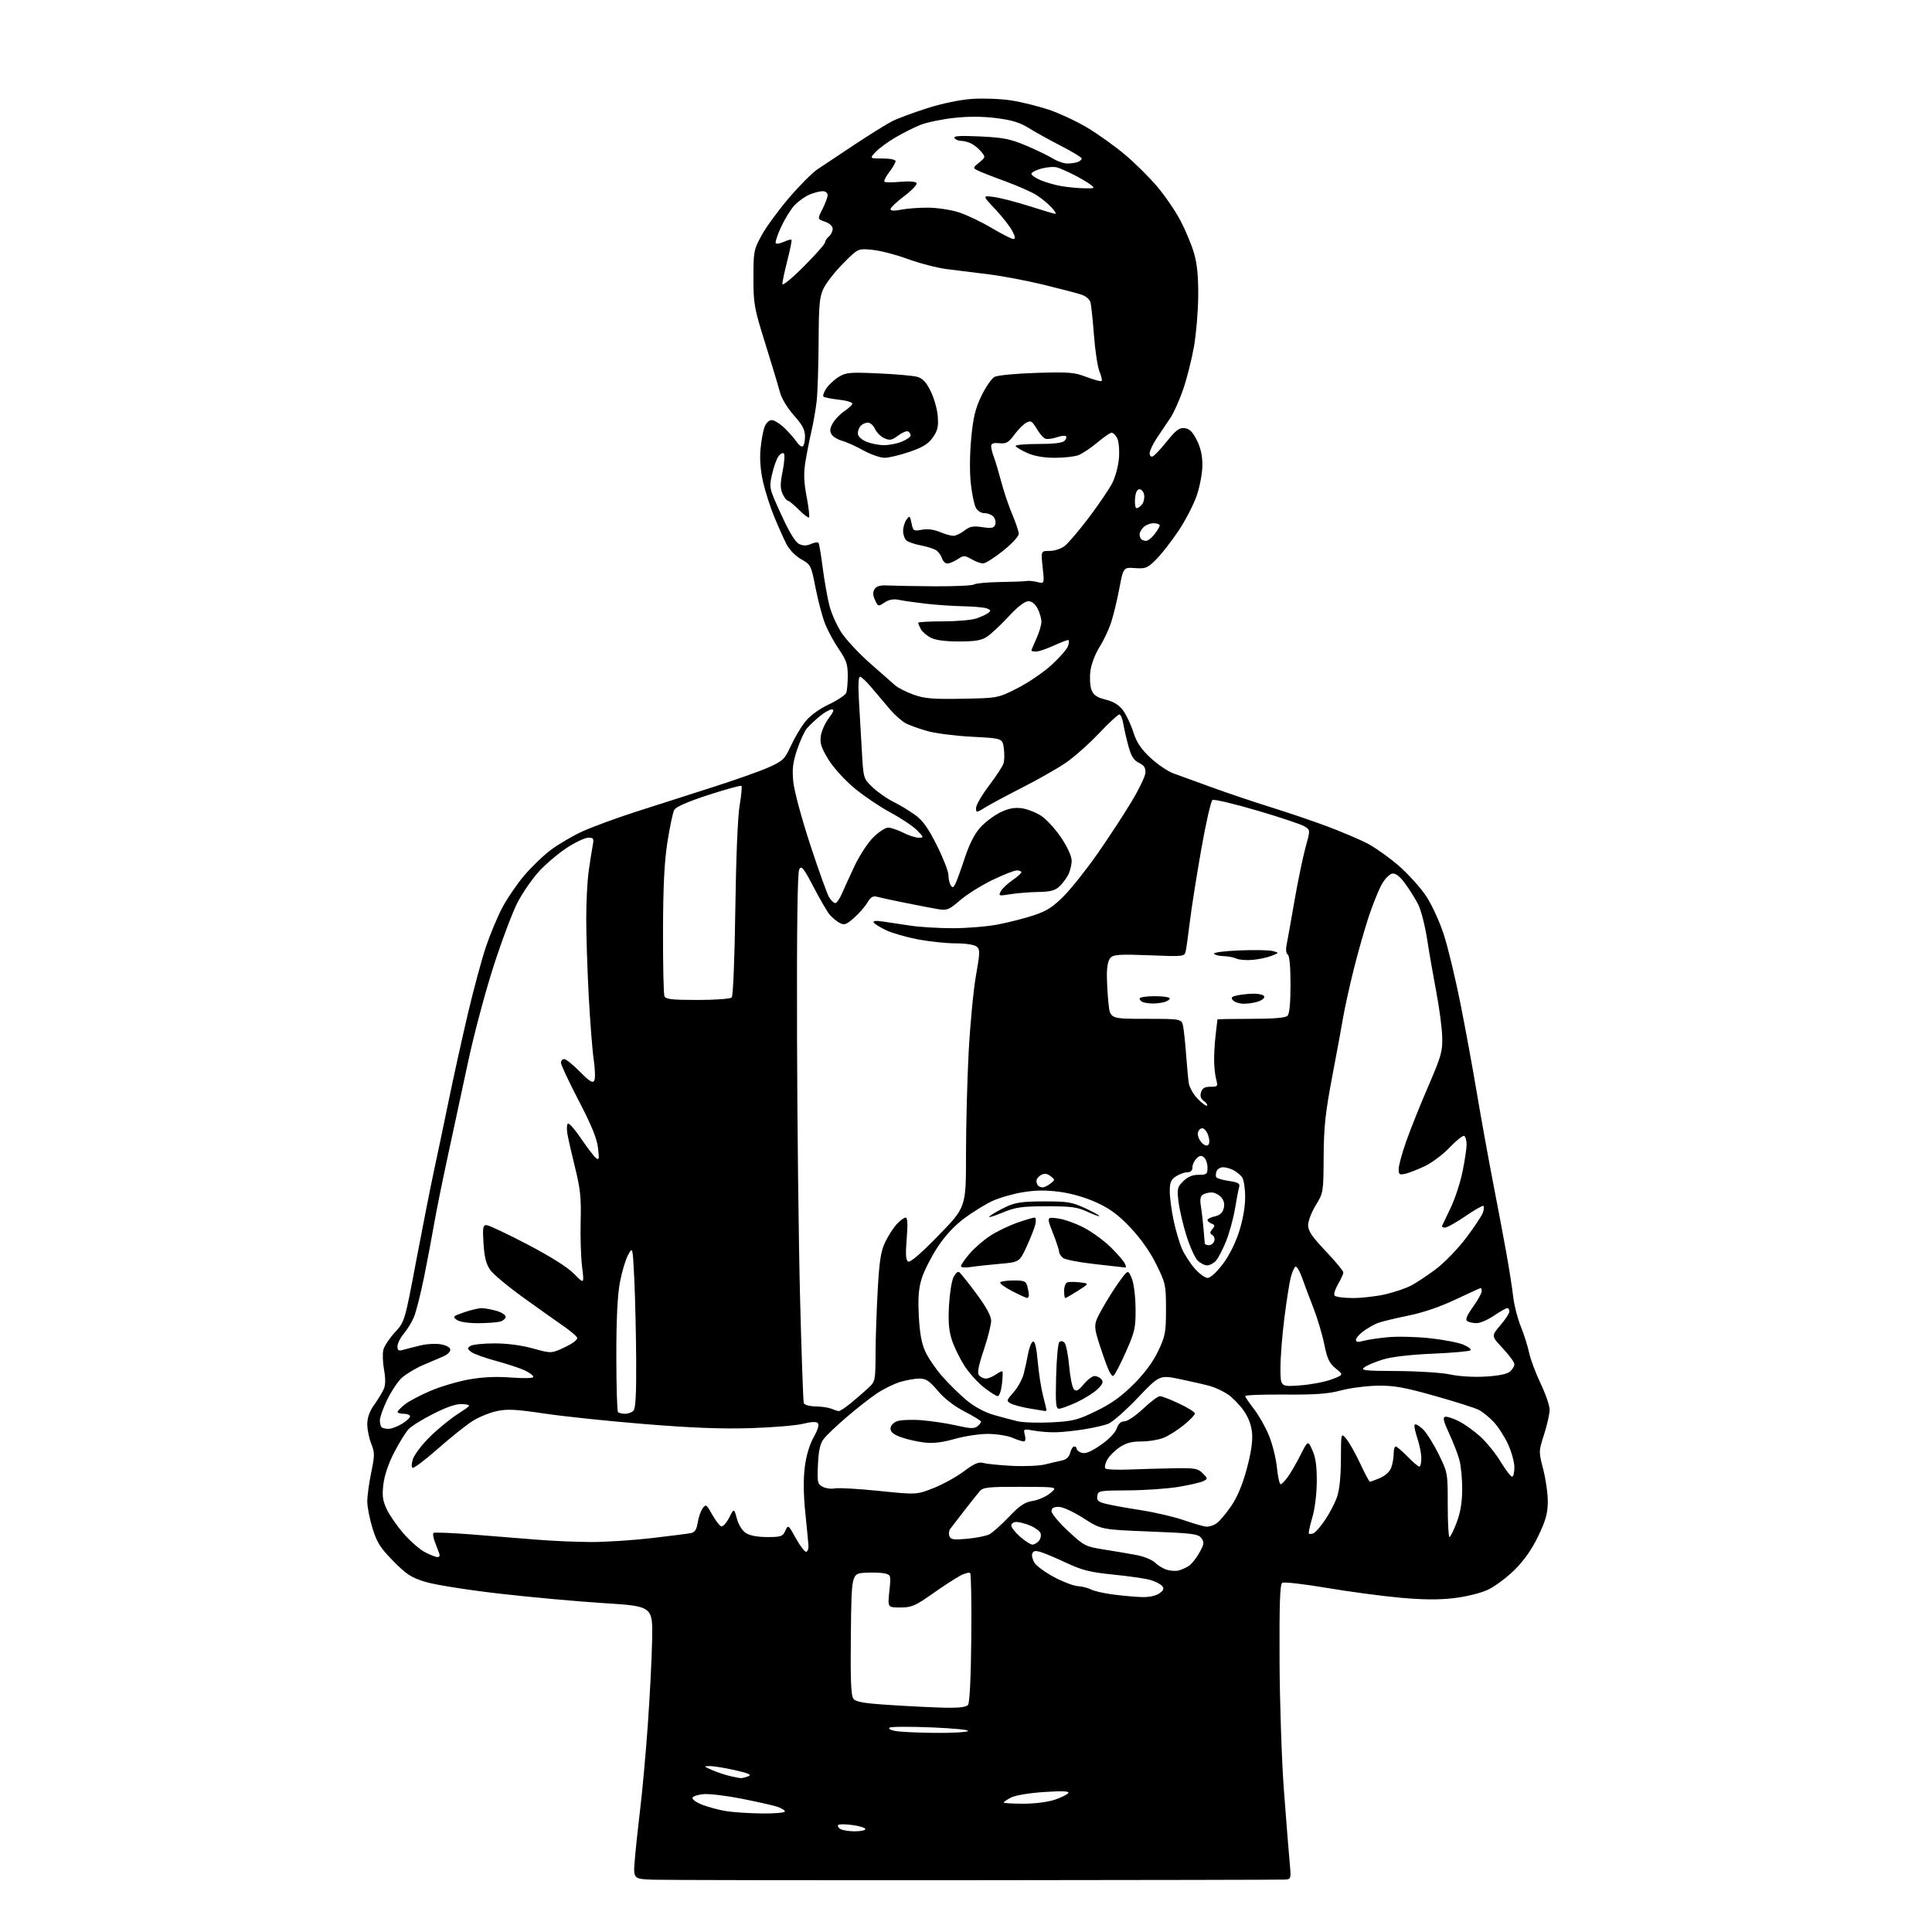 <?xml version="1.0" encoding="UTF-8" standalone="no"?>
<svg 
  version="1.1" 
  xmlns="http://www.w3.org/2000/svg" 
  xmlns:xlink="http://www.w3.org/1999/xlink" 
  xmlns:svg="http://www.w3.org/2000/svg"
  xmlns:rdf="http://www.w3.org/1999/02/22-rdf-syntax-ns#"
  xmlns:cc="http://creativecommons.org/ns#"
  xmlns:dc="http://purl.org/dc/elements/1.1/"
  viewBox="0 0 768 768"
  width="768"
  height="768"
>
<style>svg {background-color: white; }</style>"
<path stroke="none" fill="black" fill-rule="evenodd" d="M388.00,747.41C321.73,747.46 263.95,747.37 259.61,747.21C251.71,746.91 251.71,746.91 252.35,739.21C252.70,734.97 253.67,725.88 254.50,719.00C255.34,712.12 256.68,697.27 257.49,686.00C258.30,674.73 259.09,659.42 259.23,652.00C259.50,638.50 259.50,638.50 240.00,637.27C229.28,636.59 210.44,634.87 198.15,633.45C185.85,632.03 172.80,629.96 169.15,628.84C163.49,627.12 161.58,625.88 156.33,620.54C151.17,615.30 149.82,613.16 148.08,607.53C146.94,603.82 146.00,599.02 146.00,596.85C146.00,594.69 146.70,589.51 147.56,585.35C148.98,578.48 148.98,577.41 147.56,573.87C146.70,571.72 146.00,568.24 146.00,566.13C146.00,563.55 146.90,561.03 148.78,558.40C150.30,556.26 152.01,553.42 152.58,552.11C153.26,550.52 153.29,547.94 152.66,544.49C152.14,541.62 152.02,538.06 152.39,536.58C152.76,535.09 154.82,531.98 156.97,529.65C160.87,525.42 160.87,525.42 165.49,500.96C168.03,487.51 171.23,471.32 172.59,465.00C173.96,458.68 176.60,446.07 178.47,437.00C180.33,427.93 183.72,412.62 185.98,403.00C188.25,393.38 191.45,381.48 193.10,376.56C194.74,371.65 197.66,364.64 199.58,360.98C201.50,357.32 205.42,351.54 208.29,348.14C211.15,344.74 215.97,340.10 219.00,337.83C222.03,335.56 227.65,332.27 231.50,330.51C235.35,328.75 244.80,325.27 252.50,322.78C260.20,320.29 273.93,315.89 283.00,313.01C292.07,310.13 302.25,306.52 305.62,305.00C311.25,302.46 311.95,301.78 314.36,296.54C315.79,293.40 318.36,289.07 320.05,286.93C321.98,284.50 325.52,281.90 329.46,280.02C332.94,278.36 336.06,276.29 336.39,275.42C336.73,274.55 337.00,271.45 337.00,268.53C337.00,264.10 336.42,262.38 333.49,258.12C331.56,255.31 329.09,250.76 328.00,248.00C326.91,245.25 325.21,238.83 324.21,233.75C322.44,224.72 322.30,224.45 318.51,222.32C316.23,221.04 313.80,218.56 312.65,216.32C311.57,214.22 309.39,209.35 307.80,205.51C306.21,201.66 304.20,195.38 303.33,191.56C302.31,187.08 301.95,182.43 302.32,178.52C302.63,175.17 303.35,171.21 303.92,169.72C304.52,168.12 305.71,167.00 306.79,167.00C307.79,167.00 310.12,168.46 311.95,170.25C313.78,172.04 315.94,174.51 316.75,175.74C317.56,176.97 318.62,177.74 319.11,177.43C319.60,177.13 320.00,175.35 320.00,173.47C320.00,170.86 318.97,168.90 315.54,165.05C312.87,162.04 310.65,158.32 309.99,155.76C309.38,153.42 306.77,144.75 304.19,136.50C299.80,122.45 299.50,120.81 299.50,110.50C299.50,99.95 299.64,99.25 302.78,93.50C304.59,90.20 309.47,83.53 313.63,78.67C317.79,73.81 322.84,68.73 324.85,67.37C326.86,66.02 333.50,61.60 339.61,57.55C345.72,53.50 352.47,49.30 354.61,48.21C356.75,47.12 362.98,44.80 368.46,43.05C374.52,41.12 381.57,39.65 386.46,39.31C390.88,39.01 397.85,39.28 401.94,39.91C406.03,40.55 412.77,42.22 416.92,43.61C421.07,45.00 427.91,48.19 432.12,50.70C436.33,53.20 443.07,58.01 447.10,61.39C451.13,64.77 456.98,70.57 460.10,74.28C463.22,77.99 467.36,84.06 469.29,87.77C471.23,91.47 473.62,97.20 474.60,100.50C475.86,104.76 476.36,109.70 476.31,117.50C476.28,123.55 475.52,132.65 474.63,137.73C473.74,142.81 471.81,150.46 470.34,154.73C468.87,159.00 466.61,164.07 465.32,166.00C464.02,167.93 461.62,171.50 459.98,173.95C458.34,176.40 457.00,179.20 457.00,180.17C457.00,181.20 457.52,181.72 458.25,181.41C458.94,181.12 461.48,178.41 463.90,175.39C467.48,170.93 468.80,169.95 470.90,170.20C472.84,170.42 474.07,171.63 475.75,174.96C477.29,178.02 477.99,181.17 477.97,184.96C477.96,188.01 476.95,193.42 475.72,197.00C474.50,200.57 471.24,206.86 468.50,210.97C465.75,215.08 461.78,220.18 459.67,222.30C456.17,225.83 455.46,226.12 451.20,225.83C446.55,225.50 446.55,225.50 444.94,234.00C444.06,238.68 442.57,244.80 441.63,247.61C440.70,250.41 438.62,254.79 437.01,257.33C435.37,259.90 433.80,264.07 433.45,266.73C433.11,269.35 433.31,272.73 433.88,274.23C434.69,276.33 435.98,277.22 439.52,278.11C442.68,278.91 444.82,280.22 446.42,282.38C447.70,284.10 449.54,287.98 450.50,291.00C451.82,295.13 453.52,297.68 457.33,301.24C460.11,303.85 464.22,306.63 466.45,307.43C468.68,308.22 475.45,310.68 481.50,312.90C487.55,315.12 498.12,318.69 505.00,320.83C511.88,322.97 521.99,326.40 527.49,328.46C532.98,330.52 540.02,333.50 543.14,335.07C546.26,336.64 551.98,340.67 555.86,344.01C559.73,347.36 564.74,352.89 566.97,356.30C569.21,359.71 572.36,366.60 573.97,371.61C575.58,376.62 578.50,388.72 580.46,398.51C582.42,408.29 585.39,424.44 587.06,434.40C588.73,444.35 591.63,460.38 593.50,470.00C595.37,479.62 597.79,492.45 598.87,498.50C599.96,504.55 601.15,512.20 601.52,515.50C601.89,518.80 603.23,524.06 604.50,527.18C605.77,530.31 607.28,535.06 607.85,537.75C608.43,540.43 610.50,545.96 612.45,550.03C614.40,554.11 616.00,558.77 616.00,560.40C616.00,562.03 615.01,566.42 613.81,570.17C611.62,576.96 611.62,577.01 613.47,584.14C614.49,588.07 615.30,593.89 615.27,597.07C615.22,601.63 614.42,604.50 611.46,610.65C608.95,615.88 605.86,620.29 602.10,624.02C599.02,627.08 594.25,630.64 591.50,631.93C588.61,633.28 582.91,634.70 578.00,635.28C571.99,635.99 565.70,635.94 556.50,635.11C549.35,634.46 536.17,632.70 527.21,631.18C518.25,629.67 510.37,628.77 509.71,629.19C508.80,629.75 508.54,637.51 508.64,660.22C508.72,676.87 509.50,699.97 510.37,711.55C511.24,723.13 512.25,735.84 512.62,739.80C513.28,746.88 513.25,747.00 510.89,747.16C509.58,747.25 454.27,747.36 388.00,747.41zM339.75,727.98C342.09,727.99 344.00,727.59 344.00,727.09C344.00,726.60 341.72,725.87 338.94,725.49C336.15,725.11 333.58,725.09 333.21,725.45C332.85,725.81 333.22,726.53 334.03,727.04C334.84,727.55 337.41,727.98 339.75,727.98zM302.75,720.88C307.84,720.95 312.00,720.58 312.00,720.08C312.00,719.57 310.54,718.70 308.75,718.14C306.96,717.58 300.67,716.17 294.77,715.00C288.87,713.84 282.15,713.02 279.85,713.19C277.54,713.36 275.49,714.02 275.28,714.65C275.07,715.28 276.85,716.54 279.23,717.45C281.61,718.36 285.79,719.48 288.53,719.93C291.26,720.39 297.66,720.82 302.75,720.88zM406.82,717.00C411.36,717.00 416.61,716.33 419.32,715.41C421.89,714.53 424.29,713.33 424.66,712.75C425.12,712.00 422.24,711.88 415.09,712.35C409.18,712.74 403.63,713.66 401.93,714.54C400.32,715.37 399.00,716.26 399.00,716.53C399.00,716.79 402.52,717.00 406.82,717.00zM294.50,706.83C295.05,706.85 296.39,706.51 297.47,706.09C298.95,705.51 297.62,704.90 292.10,703.66C288.06,702.75 283.57,702.02 282.13,702.04C279.65,702.08 279.71,702.17 283.00,703.60C284.93,704.44 288.07,705.50 290.00,705.96C291.93,706.42 293.95,706.81 294.50,706.83zM371.50,688.85C378.10,688.92 384.09,688.60 384.80,688.14C385.54,687.67 379.32,687.04 370.44,686.67C361.82,686.32 354.26,686.35 353.63,686.76C352.98,687.18 353.99,687.75 356.00,688.11C357.93,688.46 364.90,688.79 371.50,688.85zM376.13,678.85C381.21,678.95 384.10,678.58 384.80,677.74C385.46,676.95 385.95,666.99 386.10,651.25C386.24,637.37 386.04,625.71 385.66,625.33C385.29,624.95 383.52,625.41 381.74,626.34C379.96,627.27 374.99,630.50 370.71,633.52C363.76,638.40 362.37,639.00 357.88,639.00C352.84,639.00 352.84,639.00 353.53,632.55C354.20,626.30 354.14,626.07 351.81,625.49C350.48,625.15 346.94,625.02 343.95,625.19C338.50,625.50 338.50,625.50 338.23,649.54C338.03,667.73 338.27,673.98 339.23,675.25C340.25,676.59 343.29,677.10 354.50,677.81C362.20,678.31 371.93,678.77 376.13,678.85zM454.03,634.87C456.73,634.95 459.47,634.36 460.83,633.41C462.61,632.16 462.85,631.52 461.94,630.43C461.30,629.66 459.14,628.58 457.14,628.02C455.14,627.47 448.55,626.52 442.50,625.92C433.42,625.01 430.19,624.21 424.00,621.31C419.88,619.38 415.24,617.42 413.70,616.96C411.59,616.32 410.76,616.47 410.34,617.56C410.03,618.36 410.46,620.05 411.29,621.31C412.11,622.58 415.63,625.12 419.10,626.97C422.57,628.82 426.79,630.42 428.49,630.52C430.19,630.62 432.55,631.22 433.72,631.85C434.90,632.48 438.93,633.39 442.68,633.87C446.43,634.35 451.54,634.80 454.03,634.87zM468.50,624.30C469.60,624.02 471.40,623.22 472.50,622.53C473.60,621.84 475.50,619.48 476.73,617.29C478.66,613.83 478.77,613.07 477.58,611.44C476.35,609.76 474.12,609.47 456.99,608.80C437.77,608.04 437.77,608.04 430.71,603.52C426.61,600.90 422.46,599.00 420.82,599.00C418.80,599.00 418.00,599.50 418.00,600.75C418.00,601.71 420.97,605.25 424.59,608.62C430.95,614.53 431.47,614.79 438.84,615.96C443.06,616.62 448.90,617.62 451.84,618.17C454.78,618.73 458.09,620.09 459.21,621.21C460.32,622.32 462.42,623.59 463.87,624.02C465.32,624.45 467.40,624.58 468.50,624.30zM173.86,618.96C174.76,618.99 174.98,618.41 174.50,617.25C174.11,616.29 173.34,614.24 172.78,612.70C172.22,611.16 172.01,609.66 172.31,609.36C172.60,609.07 179.29,609.33 187.17,609.94C195.05,610.56 206.68,611.49 213.00,612.01C219.32,612.54 229.21,612.97 234.97,612.98C240.73,612.99 251.53,612.29 258.97,611.43C266.41,610.56 273.45,609.67 274.62,609.44C276.19,609.13 276.90,608.04 277.35,605.24C277.68,603.15 278.57,600.61 279.32,599.58C280.60,597.83 280.84,597.99 283.09,602.03C284.42,604.41 286.04,606.53 286.69,606.74C287.35,606.95 288.77,605.42 289.84,603.32C291.79,599.51 291.79,599.51 292.91,603.65C293.56,606.09 295.02,608.44 296.47,609.39C298.05,610.42 301.10,611.00 304.99,611.00C310.48,611.00 311.15,610.77 312.18,608.49C313.31,606.02 313.36,606.06 316.44,611.62C318.16,614.71 320.00,617.08 320.53,616.87C321.06,616.67 321.45,615.60 321.39,614.50C321.32,613.40 320.76,607.53 320.14,601.46C319.39,594.23 319.31,587.93 319.91,583.23C320.47,578.69 321.78,574.31 323.43,571.35C325.11,568.34 325.71,566.31 325.09,565.69C324.48,565.08 322.40,565.17 319.31,565.96C316.67,566.64 307.30,567.42 298.50,567.71C287.03,568.07 275.14,567.62 256.50,566.11C242.20,564.95 224.20,563.07 216.50,561.92C204.93,560.20 201.61,560.03 197.38,560.96C194.56,561.58 190.22,563.37 187.74,564.95C185.26,566.52 179.09,571.46 174.03,575.92C168.98,580.37 164.45,583.78 163.98,583.49C163.51,583.20 163.60,581.56 164.20,579.86C164.79,578.16 167.73,574.31 170.73,571.31C173.73,568.31 178.73,564.20 181.84,562.18C187.50,558.50 187.50,558.50 184.07,558.17C181.63,557.94 178.34,558.99 172.57,561.85C168.12,564.06 163.52,566.90 162.35,568.18C161.18,569.46 158.60,573.65 156.62,577.50C154.37,581.88 152.78,586.62 152.38,590.17C151.86,594.78 152.14,596.65 153.85,600.17C155.00,602.55 158.03,606.88 160.58,609.78C163.12,612.68 166.85,615.92 168.85,616.98C170.86,618.04 173.11,618.93 173.86,618.96zM410.41,614.00C411.15,614.00 412.31,613.33 412.99,612.51C413.67,611.69 413.95,610.32 413.63,609.47C413.30,608.61 411.46,607.26 409.55,606.45C407.63,605.65 405.15,605.00 404.03,605.00C402.91,605.00 402.00,605.63 402.00,606.40C402.00,607.16 403.59,609.19 405.53,610.90C407.48,612.60 409.67,614.00 410.41,614.00zM384.52,611.68C388.08,611.35 392.00,610.56 393.24,609.94C394.49,609.31 397.98,606.20 401.00,603.04C405.36,598.46 407.33,597.14 410.50,596.65C412.70,596.31 415.85,594.91 417.50,593.55C420.50,591.07 420.50,591.07 405.75,591.04C392.92,591.00 390.80,591.23 389.48,592.75C388.64,593.71 385.88,597.20 383.33,600.50C380.78,603.80 378.27,607.06 377.74,607.74C377.21,608.42 377.06,609.72 377.41,610.63C377.95,612.03 379.06,612.19 384.52,611.68zM576.18,611.00C576.55,611.00 577.84,608.41 579.04,605.25C580.55,601.26 581.23,597.21 581.25,592.00C581.27,587.88 580.75,582.56 580.09,580.20C579.43,577.83 577.59,573.10 576.00,569.70C573.80,564.97 573.44,563.43 574.48,563.19C575.23,563.02 577.73,563.84 580.02,565.01C582.32,566.18 586.18,568.97 588.61,571.21C591.04,573.45 594.63,577.91 596.58,581.14C598.54,584.36 600.56,587.00 601.07,587.00C601.58,587.00 602.00,585.31 601.99,583.25C601.98,581.19 600.83,577.02 599.43,574.00C598.03,570.98 595.44,567.00 593.69,565.16C591.94,563.33 589.33,561.22 587.90,560.47C586.47,559.72 578.60,557.22 570.40,554.90C558.03,551.42 554.14,550.73 547.50,550.84C543.10,550.92 536.58,551.77 533.00,552.73C527.99,554.08 522.88,554.45 510.75,554.36C502.09,554.29 495.00,554.56 495.00,554.95C495.00,555.35 496.58,557.69 498.50,560.16C500.43,562.64 503.11,567.38 504.46,570.71C505.81,574.04 507.23,579.74 507.60,583.38C507.97,587.02 508.63,590.00 509.07,590.00C509.51,590.00 510.83,588.64 512.01,586.99C513.19,585.33 515.45,581.40 517.04,578.26C519.92,572.55 519.92,572.55 521.71,576.53C523.00,579.39 523.48,582.87 523.44,589.00C523.40,594.01 522.66,599.90 521.63,603.36C520.67,606.58 520.07,609.40 520.30,609.63C520.53,609.86 521.34,609.81 522.11,609.51C522.88,609.22 524.95,606.84 526.72,604.24C528.49,601.63 530.63,597.53 531.47,595.12C532.46,592.29 533.01,587.01 533.03,580.12C533.07,569.50 533.07,569.50 535.19,572.00C536.35,573.38 538.82,577.76 540.68,581.75C542.54,585.74 544.29,589.00 544.56,589.00C544.84,589.00 546.63,588.35 548.54,587.55C550.58,586.69 552.42,585.02 553.01,583.48C553.55,582.05 554.00,579.55 554.00,577.93C554.00,576.32 554.36,575.00 554.80,575.00C555.24,575.00 557.35,576.80 559.50,579.00C561.65,581.20 563.76,583.00 564.20,583.00C564.64,583.00 565.00,581.51 565.00,579.68C565.00,577.85 564.27,574.23 563.39,571.62C562.50,569.02 562.05,566.61 562.39,566.28C562.73,565.94 564.16,566.74 565.56,568.06C566.97,569.38 569.78,573.82 571.81,577.93C575.48,585.37 575.50,585.46 575.50,598.20C575.50,605.24 575.81,611.00 576.18,611.00zM479.53,606.86C480.64,606.94 482.48,606.35 483.62,605.56C484.75,604.76 487.33,601.71 489.35,598.78C491.81,595.21 493.87,590.31 495.59,583.97C497.31,577.63 498.01,572.91 497.72,569.68C497.43,566.48 496.30,563.46 494.35,560.69C492.74,558.40 489.92,555.52 488.08,554.28C486.24,553.04 483.11,551.56 481.12,551.00C479.13,550.44 473.78,549.21 469.23,548.26C460.97,546.54 460.97,546.54 452.23,555.70C447.43,560.74 442.15,565.37 440.51,566.00C438.86,566.62 434.58,567.60 431.01,568.17C427.43,568.74 422.48,569.27 420.00,569.35C417.52,569.43 413.54,569.15 411.13,568.72C406.82,567.95 406.78,567.97 407.40,570.47C407.78,571.97 407.61,573.00 406.99,573.00C406.41,573.00 404.32,572.33 402.35,571.50C400.37,570.67 396.00,570.00 392.62,570.00C389.25,570.00 383.35,570.90 379.50,572.00C374.65,573.39 370.96,573.83 367.50,573.43C364.75,573.12 360.59,572.18 358.25,571.35C355.23,570.27 354.00,569.27 354.00,567.89C354.00,566.73 355.03,565.56 356.57,564.97C357.98,564.44 362.37,564.25 366.32,564.56C370.27,564.87 376.54,565.82 380.26,566.67C385.65,567.91 387.33,567.97 388.51,566.99C389.33,566.31 390.00,565.47 390.00,565.13C389.99,564.78 387.04,562.97 383.44,561.11C379.30,558.97 375.38,555.93 372.79,552.86C369.46,548.92 368.08,548.00 365.50,548.00C363.75,548.00 360.28,548.61 357.79,549.36C355.30,550.11 351.06,552.21 348.38,554.03C345.70,555.85 340.32,560.07 336.43,563.42C332.54,566.76 328.49,570.62 327.43,572.00C326.02,573.84 325.41,576.53 325.15,582.16C324.82,589.23 324.97,589.91 327.01,591.01C328.23,591.66 330.41,591.95 331.86,591.66C333.31,591.37 341.21,591.82 349.41,592.66C364.32,594.19 364.32,594.19 371.03,591.56C374.72,590.11 380.16,587.11 383.12,584.90C387.38,581.72 389.02,581.02 391.00,581.57C392.38,581.95 397.52,582.46 402.44,582.71C407.36,582.95 413.21,582.69 415.44,582.13C417.67,581.57 420.69,580.87 422.14,580.57C423.89,580.20 424.99,579.17 425.41,577.51C425.75,576.13 426.48,575.00 427.02,575.00C427.56,575.00 428.00,575.42 428.00,575.93C428.00,576.45 428.92,577.16 430.05,577.52C431.50,577.98 433.70,577.07 437.50,574.45C440.73,572.23 443.30,569.59 443.90,567.87C444.57,565.93 445.58,565.00 447.01,565.00C448.17,565.00 451.50,562.75 454.41,560.00C457.31,557.25 460.32,555.00 461.10,555.00C461.87,555.00 465.31,556.33 468.75,557.96C472.19,559.58 475.00,561.35 475.00,561.89C475.00,562.43 473.05,564.46 470.67,566.41C468.29,568.36 464.71,570.64 462.71,571.48C460.70,572.32 456.68,573.00 453.76,573.00C449.83,573.00 447.56,573.61 444.97,575.38C443.04,576.68 440.84,578.93 440.07,580.37C439.30,581.82 439.00,583.34 439.42,583.75C439.83,584.16 444.07,584.35 448.83,584.16C453.60,583.97 461.65,583.75 466.72,583.66C474.95,583.52 476.18,583.73 478.10,585.65C480.16,587.72 480.17,587.84 478.37,588.76C477.34,589.28 472.90,590.32 468.50,591.05C464.10,591.78 455.10,592.41 448.50,592.44C436.93,592.50 436.49,592.58 436.19,594.69C435.93,596.50 436.55,597.05 439.69,597.82C441.78,598.34 448.06,599.47 453.62,600.33C459.19,601.20 466.84,602.99 470.62,604.31C474.41,605.64 478.41,606.78 479.53,606.86zM154.42,568.00C155.56,567.99 157.96,567.10 159.75,566.01C161.54,564.92 163.00,563.57 163.00,563.01C163.00,562.46 161.88,562.00 160.50,562.00C159.12,562.00 158.02,561.66 158.06,561.25C158.09,560.84 159.40,559.48 160.98,558.24C162.55,557.00 167.13,554.58 171.15,552.87C175.17,551.16 182.07,549.12 186.48,548.34C191.90,547.38 197.34,547.14 203.25,547.59C208.54,547.99 212.00,547.88 212.00,547.31C212.00,546.80 210.50,545.65 208.66,544.78C206.82,543.90 201.68,542.20 197.22,541.00C192.77,539.80 188.31,538.19 187.32,537.43C185.73,536.22 185.69,535.91 187.00,535.03C187.82,534.48 192.11,534.02 196.52,534.02C201.55,534.01 207.27,534.76 211.86,536.03C219.18,538.06 219.18,538.06 224.56,535.52C227.83,533.97 229.73,532.49 229.41,531.74C229.13,531.06 226.56,528.89 223.70,526.93C220.84,524.96 213.68,519.88 207.79,515.63C201.89,511.38 196.08,506.52 194.88,504.83C193.26,502.55 192.56,499.82 192.21,494.37C191.80,488.02 191.96,487.00 193.37,487.00C194.27,487.00 201.58,490.44 209.60,494.64C218.95,499.53 225.64,503.75 228.22,506.39C232.25,510.50 232.25,510.50 231.38,503.50C230.91,499.65 230.66,491.52 230.82,485.43C231.07,476.32 230.69,472.61 228.67,464.43C227.31,458.97 225.92,452.85 225.57,450.83C225.22,448.81 225.31,446.92 225.77,446.64C226.23,446.36 228.58,449.04 230.99,452.60C233.40,456.16 236.04,459.62 236.85,460.28C238.13,461.34 238.25,460.81 237.72,456.28C237.28,452.55 235.09,447.21 230.05,437.53C226.17,430.08 223.00,423.32 223.00,422.50C223.00,421.67 223.58,421.00 224.29,421.00C225.00,421.00 227.79,423.25 230.50,426.00C234.32,429.88 235.60,430.68 236.23,429.56C236.67,428.76 236.58,425.05 236.02,421.31C235.46,417.56 234.56,405.95 234.01,395.50C233.46,385.05 233.02,371.32 233.04,365.00C233.05,358.68 233.45,350.57 233.92,347.00C234.39,343.43 235.10,338.81 235.50,336.75C236.17,333.27 236.05,333.00 233.85,333.00C232.55,333.00 228.71,334.81 225.31,337.03C221.92,339.25 216.95,343.47 214.26,346.40C211.58,349.34 207.77,354.84 205.79,358.62C203.81,362.40 199.50,373.84 196.22,384.02C192.93,394.21 188.37,411.31 186.09,422.02C183.81,432.74 180.18,449.60 178.03,459.50C175.88,469.40 173.39,481.70 172.51,486.84C171.63,491.98 169.82,501.51 168.50,508.02C167.17,514.54 165.40,521.51 164.56,523.52C163.72,525.53 161.90,528.52 160.51,530.17C159.13,531.81 158.00,534.07 158.00,535.19C158.00,536.83 158.44,537.11 160.25,536.59C161.49,536.24 164.57,535.45 167.11,534.84C169.64,534.22 173.35,534.03 175.36,534.41C177.59,534.83 179.00,535.66 179.00,536.57C179.00,537.38 177.76,538.55 176.25,539.18C174.74,539.80 171.03,541.40 168.00,542.71C164.97,544.03 161.21,546.33 159.62,547.81C158.04,549.29 155.46,553.20 153.88,556.50C152.29,559.80 151.00,563.44 151.00,564.58C151.00,565.73 151.30,566.97 151.67,567.33C152.03,567.70 153.27,568.00 154.42,568.00zM418.00,565.41C426.51,564.96 428.35,564.50 435.74,560.91C441.75,558.00 445.77,555.12 450.63,550.26C455.07,545.82 458.33,541.41 460.40,537.05C463.23,531.08 463.50,529.62 463.50,520.45C463.50,510.80 463.34,510.08 459.65,502.62C457.22,497.68 453.48,492.36 449.44,488.08C444.63,482.99 441.33,480.52 435.99,478.06C431.62,476.05 425.99,474.41 421.28,473.78C415.81,473.05 411.66,473.09 406.58,473.93C402.69,474.57 397.25,476.13 394.50,477.41C391.75,478.68 386.76,481.76 383.40,484.24C379.46,487.17 375.71,491.19 372.78,495.64C370.30,499.41 367.48,504.91 366.52,507.85C365.18,511.96 364.88,515.41 365.23,522.85C365.56,529.64 366.30,533.87 367.75,537.11C368.88,539.64 371.94,544.14 374.54,547.11C377.15,550.07 381.50,554.35 384.22,556.62C387.24,559.14 391.35,561.37 394.83,562.39C397.95,563.30 402.30,564.46 404.50,564.97C406.70,565.48 412.77,565.68 418.00,565.41zM248.47,562.00C249.64,562.00 251.14,561.46 251.80,560.80C252.66,559.94 252.97,554.17 252.89,540.55C252.82,530.07 252.49,515.65 252.14,508.50C251.50,495.50 251.50,495.50 249.69,498.82C248.69,500.64 247.23,505.52 246.44,509.66C245.46,514.76 245.00,524.16 245.00,538.92C245.00,550.88 245.30,560.97 245.67,561.33C246.03,561.70 247.29,562.00 248.47,562.00zM333.40,560.93C333.89,560.97 336.14,559.48 338.40,557.62C340.65,555.76 343.74,553.08 345.25,551.67C347.93,549.16 348.00,548.80 348.05,537.80C348.08,531.58 348.48,520.12 348.93,512.33C349.58,500.99 350.18,497.26 351.91,493.68C353.10,491.22 355.16,488.04 356.49,486.60C357.82,485.17 359.40,484.00 360.00,484.00C360.77,484.00 360.90,486.54 360.43,492.36C359.92,498.54 360.07,500.93 360.98,501.49C361.79,501.99 365.98,498.39 373.11,491.07C384.00,479.88 384.00,479.88 384.00,459.09C384.00,447.65 384.47,429.34 385.05,418.40C385.63,407.45 386.92,393.77 387.93,388.00C389.60,378.47 389.62,377.38 388.19,376.25C387.29,375.53 383.77,375.00 379.92,375.00C376.24,375.00 369.50,374.29 364.95,373.43C360.41,372.57 354.73,370.94 352.33,369.82C349.94,368.69 347.68,367.30 347.33,366.73C346.90,366.03 348.14,365.90 351.09,366.34C353.52,366.69 358.43,367.43 362.00,367.97C365.57,368.52 373.07,368.97 378.66,368.98C384.25,368.99 392.34,368.33 396.65,367.50C400.95,366.68 407.40,365.03 410.98,363.84C416.14,362.12 418.62,360.52 422.99,356.09C426.02,353.01 432.03,345.43 436.35,339.24C440.66,333.04 446.66,323.89 449.67,318.89C452.69,313.89 455.23,308.63 455.33,307.20C455.46,305.25 454.80,304.24 452.76,303.25C450.70,302.24 449.67,300.62 448.60,296.70C447.81,293.84 446.88,289.81 446.54,287.75C446.19,285.69 445.48,284.00 444.95,284.00C444.43,284.00 440.73,287.43 436.75,291.63C432.76,295.83 426.84,301.07 423.58,303.28C420.33,305.49 412.68,309.85 406.58,312.95C400.49,316.06 393.81,319.64 391.75,320.90C388.05,323.16 388.00,323.17 388.00,321.15C388.00,320.03 390.29,316.08 393.09,312.38C395.89,308.68 398.50,304.72 398.88,303.58C399.27,302.44 399.34,299.70 399.04,297.50C398.50,293.50 398.50,293.50 386.50,292.88C379.90,292.54 371.89,291.52 368.70,290.63C365.51,289.73 361.65,288.35 360.12,287.56C358.60,286.78 355.81,284.34 353.92,282.15C352.04,279.96 348.78,276.11 346.68,273.59C344.58,271.06 342.41,269.00 341.87,269.00C341.25,269.00 341.08,272.44 341.43,278.25C341.73,283.34 342.26,292.45 342.60,298.50C343.22,309.50 343.22,309.50 346.91,313.00C348.94,314.93 352.64,317.51 355.13,318.73C357.62,319.96 361.50,322.30 363.75,323.93C366.82,326.16 368.97,329.16 372.42,336.05C374.94,341.08 377.01,346.40 377.02,347.85C377.02,349.31 377.43,351.12 377.91,351.89C378.62,353.01 378.97,352.91 379.76,351.39C380.29,350.35 381.97,345.72 383.49,341.11C385.33,335.54 387.41,331.44 389.69,328.92C391.58,326.83 395.15,324.14 397.63,322.94C400.90,321.35 403.23,320.90 406.14,321.29C408.34,321.59 411.85,322.96 413.94,324.34C416.03,325.72 419.60,329.64 421.87,333.04C424.37,336.78 426.00,340.39 426.00,342.16C426.00,343.78 425.37,346.32 424.60,347.80C423.83,349.29 422.21,351.40 421.00,352.50C419.32,354.02 417.30,354.52 412.65,354.58C409.27,354.63 404.32,355.03 401.65,355.46C397.02,356.22 396.84,356.16 397.84,354.29C398.42,353.21 400.49,351.24 402.44,349.92C404.39,348.59 405.99,347.16 405.99,346.75C406.00,346.34 405.19,346.00 404.20,346.00C403.21,346.00 398.81,347.73 394.43,349.85C390.05,351.97 384.29,355.58 381.64,357.88C377.34,361.60 376.42,361.99 373.16,361.45C371.15,361.12 365.23,359.99 360.00,358.93C354.77,357.88 349.60,356.76 348.50,356.45C347.02,356.04 346.04,356.66 344.76,358.84C343.80,360.45 341.42,363.18 339.46,364.90C336.40,367.59 335.61,367.86 333.74,366.86C332.56,366.23 330.79,364.76 329.81,363.60C328.84,362.45 325.95,357.49 323.40,352.60C319.40,344.94 318.60,343.96 317.71,345.56C317.01,346.81 316.72,368.54 316.83,411.46C316.92,446.68 317.47,493.73 318.04,516.00C318.61,538.27 319.28,557.06 319.51,557.75C319.76,558.47 321.74,559.03 324.22,559.07C326.57,559.11 329.40,559.53 330.50,560.00C331.60,560.47 332.90,560.89 333.40,560.93zM415.25,560.88C414.84,560.82 412.11,560.37 409.18,559.88C406.26,559.39 402.97,558.52 401.88,557.94C399.97,556.91 400.01,556.76 402.91,553.45C404.56,551.57 406.35,548.34 406.90,546.27C407.44,544.19 408.25,540.51 408.69,538.08C409.14,535.65 410.01,533.49 410.64,533.28C411.40,533.03 412.03,535.70 412.51,541.20C412.92,545.77 413.87,551.88 414.62,554.80C415.38,557.71 416.00,560.30 416.00,560.55C416.00,560.80 415.66,560.95 415.25,560.88zM421.00,559.99C419.73,560.00 419.55,558.07 419.82,547.25C420.00,540.24 420.57,534.07 421.07,533.55C421.66,532.95 422.42,533.02 423.14,533.74C423.77,534.37 424.61,538.54 425.00,543.00C425.39,547.46 426.26,551.65 426.92,552.31C427.85,553.23 428.72,552.77 430.81,550.24C432.29,548.45 434.23,546.99 435.13,546.99C436.02,547.00 437.25,547.60 437.86,548.33C438.70,549.35 438.32,550.28 436.23,552.27C434.73,553.70 431.02,556.02 428.00,557.43C424.98,558.83 421.82,559.99 421.00,559.99zM396.62,554.99C396.00,554.98 393.48,553.38 391.00,551.42C388.52,549.45 385.05,545.56 383.28,542.76C381.50,539.97 379.31,535.45 378.41,532.73C377.20,529.08 376.89,525.50 377.23,519.14C377.48,514.39 378.28,509.28 378.99,507.78C379.71,506.29 380.72,505.32 381.23,505.65C381.75,505.97 384.84,509.82 388.09,514.20C392.07,519.57 394.00,523.11 394.00,525.04C394.00,526.61 392.67,531.85 391.06,536.67C388.91,543.05 388.40,545.78 389.18,546.71C389.76,547.42 390.99,548.00 391.90,548.00C392.81,548.00 394.58,547.28 395.84,546.40C397.10,545.52 398.28,544.95 398.47,545.15C398.66,545.34 398.58,547.64 398.28,550.25C397.98,552.86 397.24,555.00 396.62,554.99zM516.75,550.72C521.01,550.41 526.66,549.34 529.30,548.35C534.10,546.53 534.10,546.53 530.97,543.98C528.41,541.89 527.59,540.16 526.44,534.46C525.67,530.63 523.73,524.12 522.13,520.00C520.53,515.88 518.45,510.36 517.52,507.74C516.59,505.13 515.43,503.23 514.94,503.54C514.45,503.84 513.62,505.75 513.09,507.79C512.56,509.83 511.43,517.05 510.57,523.84C509.70,530.63 509.00,539.58 509.00,543.73C509.00,551.29 509.00,551.29 516.75,550.72zM442.65,546.85C441.83,547.50 440.50,544.75 438.01,537.30C434.53,526.83 434.53,526.83 437.90,520.66C439.76,517.27 442.89,512.29 444.85,509.58C448.42,504.66 448.42,504.66 449.86,508.08C450.70,510.07 451.34,515.05 451.40,520.00C451.48,527.78 451.16,529.23 447.64,537.21C445.53,542.00 443.28,546.34 442.65,546.85zM590.50,547.21C595.67,546.91 599.12,546.20 600.25,545.22C601.21,544.38 602.00,543.07 602.00,542.30C602.00,541.54 599.93,538.70 597.39,535.99C592.79,531.07 592.79,531.07 596.39,526.85C598.38,524.54 600.00,522.05 600.00,521.32C600.00,520.59 599.62,520.00 599.15,520.00C598.68,520.00 596.32,521.34 593.90,522.98C591.48,524.62 588.38,525.96 587.00,525.97C585.62,525.97 583.95,525.62 583.28,525.19C582.39,524.63 583.01,523.07 585.53,519.53C587.44,516.85 589.00,514.05 589.00,513.32C589.00,512.60 588.84,512.00 588.63,512.00C588.43,512.00 583.92,514.06 578.61,516.57C572.45,519.49 565.62,521.82 559.73,523.00C554.65,524.03 549.25,525.33 547.73,525.91C546.21,526.49 543.63,527.95 541.99,529.17C540.34,530.38 539.00,531.94 539.00,532.62C539.00,533.51 539.81,533.63 541.83,533.05C543.39,532.60 547.77,531.94 551.58,531.57C555.39,531.20 562.90,531.37 568.27,531.95C573.64,532.52 579.67,533.67 581.67,534.51C583.67,535.34 584.98,536.36 584.57,536.76C584.17,537.17 577.46,537.77 569.67,538.10C560.96,538.46 553.34,539.34 549.91,540.37C546.83,541.30 543.45,542.70 542.41,543.49C540.72,544.77 542.21,544.94 555.50,545.01C563.75,545.05 573.20,545.67 576.50,546.38C580.00,547.14 585.83,547.49 590.50,547.21zM189.94,525.99C185.99,525.99 182.65,525.46 181.53,524.65C179.84,523.41 180.09,523.16 184.52,521.65C187.18,520.74 190.29,520.00 191.43,520.01C192.57,520.01 195.19,520.48 197.25,521.05C199.31,521.63 201.00,522.70 201.00,523.43C201.00,524.17 199.99,525.04 198.75,525.37C197.51,525.70 193.55,525.98 189.94,525.99zM408.25,515.95C407.84,515.93 405.12,514.67 402.21,513.16C399.29,511.66 397.23,510.10 397.62,509.71C398.01,509.32 400.46,509.00 403.05,509.00C407.10,509.00 407.85,509.32 408.37,511.25C408.70,512.49 408.98,514.06 408.99,514.75C408.99,515.44 408.66,515.98 408.25,515.95zM423.47,516.00C423.21,516.00 423.00,514.70 423.00,513.11C423.00,511.52 423.56,510.01 424.25,509.76C424.94,509.51 427.20,509.51 429.27,509.76C433.04,510.22 433.04,510.22 428.48,513.11C425.98,514.70 423.72,516.00 423.47,516.00zM537.81,515.99C541.49,515.98 547.33,515.30 550.78,514.49C554.24,513.67 558.75,512.15 560.81,511.10C562.87,510.05 567.34,507.09 570.75,504.53C574.20,501.93 579.58,496.37 582.89,491.98C586.16,487.64 589.14,483.14 589.51,481.97C589.88,480.80 589.96,479.63 589.69,479.36C589.43,479.09 586.21,480.93 582.54,483.44C578.87,485.95 575.20,488.00 574.38,488.00C573.56,488.00 573.05,487.66 573.26,487.25C573.47,486.84 575.02,483.57 576.72,480.00C578.42,476.43 580.53,469.96 581.40,465.64C582.28,461.32 583.00,456.51 583.00,454.95C583.00,453.39 582.59,451.86 582.08,451.55C581.57,451.24 579.02,453.24 576.40,456.00C573.78,458.77 569.36,462.13 566.57,463.47C563.78,464.81 560.26,466.20 558.75,466.56C556.30,467.14 556.00,466.94 556.00,464.69C556.00,463.30 557.35,458.32 559.01,453.64C560.66,448.95 564.60,439.12 567.76,431.81C572.99,419.67 573.48,417.93 573.29,412.00C573.18,408.43 572.14,400.55 570.98,394.50C569.83,388.45 568.18,379.00 567.33,373.50C566.48,368.00 564.87,361.72 563.76,359.54C562.65,357.36 560.34,353.65 558.62,351.30C556.53,348.44 554.85,347.10 553.53,347.26C552.41,347.40 550.57,349.24 549.29,351.50C548.05,353.70 545.69,359.55 544.05,364.50C542.41,369.45 539.73,378.90 538.09,385.50C536.45,392.10 534.61,400.43 534.00,404.00C533.39,407.57 531.40,418.38 529.57,428.00C526.84,442.40 526.24,448.03 526.17,459.82C526.09,473.96 526.05,474.20 523.04,479.08C521.37,481.80 520.00,485.37 520.00,487.01C520.00,489.34 521.55,491.62 527.00,497.36C530.85,501.42 534.00,505.22 534.00,505.81C534.00,506.40 533.06,508.47 531.92,510.41C530.78,512.35 530.13,514.40 530.48,514.97C530.83,515.54 534.13,515.99 537.81,515.99zM480.07,508.00C481.16,508.00 483.65,505.72 486.06,502.53C488.59,499.18 491.12,494.13 492.60,489.49C494.10,484.77 494.99,479.59 494.97,475.71C494.95,472.30 494.39,468.79 493.72,467.91C493.05,467.04 491.52,465.80 490.32,465.16C489.11,464.52 487.25,464.00 486.17,464.00C485.10,464.00 483.94,464.72 483.60,465.59C483.27,466.46 483.21,467.54 483.48,467.97C483.75,468.41 486.03,469.08 488.53,469.45C492.17,470.00 492.99,470.47 492.59,471.82C492.31,472.74 491.56,476.65 490.92,480.50C490.28,484.35 488.69,490.16 487.38,493.42C486.07,496.68 484.26,500.16 483.35,501.17C482.44,502.18 480.86,503.00 479.85,503.00C478.83,503.00 477.13,502.13 476.06,501.06C475.00,500.00 473.02,495.61 471.66,491.31C470.31,487.02 468.88,480.94 468.49,477.81C467.84,472.57 467.98,471.92 470.35,469.56C472.13,467.78 473.98,467.00 476.45,467.00C479.69,467.00 480.00,466.75 480.00,464.12C480.00,462.54 479.37,460.72 478.61,460.09C477.53,459.19 476.85,459.30 475.61,460.54C474.72,461.42 474.00,463.01 474.00,464.07C474.00,465.34 473.31,466.00 471.96,466.00C470.85,466.00 468.82,466.73 467.46,467.62C465.47,468.92 465.00,470.06 465.00,473.55C465.00,475.93 465.68,481.11 466.52,485.08C467.35,489.04 468.86,494.16 469.87,496.44C470.88,498.73 473.17,502.27 474.96,504.30C476.75,506.34 479.05,508.00 480.07,508.00zM385.75,503.67C383.65,504.00 382.00,503.84 382.00,503.31C382.00,502.79 383.56,500.53 385.47,498.30C387.39,496.07 391.13,492.84 393.81,491.12C396.48,489.41 401.28,487.11 404.49,486.00C407.69,484.90 410.74,484.00 411.26,484.00C411.80,484.00 411.92,485.21 411.55,486.75C411.19,488.26 409.62,492.25 408.07,495.60C405.24,501.70 405.24,501.70 397.37,502.40C393.04,502.78 387.81,503.35 385.75,503.67zM447.29,503.86C446.85,503.78 441.45,503.17 435.28,502.50C429.10,501.84 423.37,500.72 422.53,500.02C421.69,499.33 421.00,498.22 421.00,497.57C421.00,496.91 419.89,493.53 418.52,490.06C416.04,483.73 416.04,483.73 420.62,484.36C423.14,484.71 427.83,486.39 431.05,488.11C434.27,489.82 438.96,493.26 441.49,495.75C444.01,498.24 446.52,501.11 447.07,502.14C447.62,503.16 447.72,503.94 447.29,503.86zM480.53,495.00C481.37,495.00 482.34,494.28 482.68,493.40C483.01,492.52 482.69,491.43 481.96,490.98C480.87,490.30 480.86,489.87 481.93,488.59C483.01,487.29 482.96,486.92 481.61,486.40C480.73,486.06 480.00,485.42 480.00,484.97C480.00,484.53 481.31,483.87 482.91,483.52C484.92,483.08 486.01,482.10 486.45,480.32C486.89,478.60 486.54,477.15 485.39,475.88C484.46,474.85 482.75,474.01 481.60,474.02C480.44,474.02 478.88,474.42 478.13,474.90C477.15,475.52 476.94,476.89 477.39,479.63C477.74,481.76 478.20,485.75 478.42,488.50C478.64,491.25 478.85,493.84 478.91,494.25C478.96,494.66 479.69,495.00 480.53,495.00zM398.00,482.23C394.43,483.71 392.40,484.21 393.50,483.36C394.60,482.50 397.52,480.86 400.00,479.70C403.66,477.99 406.45,477.59 415.00,477.58C424.29,477.56 426.16,477.86 431.25,480.22C434.41,481.69 437.00,483.11 437.00,483.39C437.00,483.66 434.86,482.90 432.25,481.69C428.22,479.83 425.76,479.50 416.00,479.52C405.84,479.54 403.74,479.86 398.00,482.23zM414.48,472.00C415.10,472.00 416.49,471.32 417.56,470.50C419.46,469.03 419.46,468.97 417.61,467.54C416.25,466.48 415.21,466.35 413.86,467.07C412.84,467.62 412.00,468.65 412.00,469.37C412.00,470.08 412.30,470.97 412.67,471.33C413.03,471.70 413.85,472.00 414.48,472.00zM480.29,455.11C480.87,454.53 480.87,453.10 480.28,451.34C479.76,449.78 478.70,448.50 477.93,448.50C477.16,448.50 476.37,449.32 476.18,450.32C475.98,451.33 476.62,453.03 477.59,454.10C478.68,455.31 479.71,455.69 480.29,455.11zM479.82,439.51C480.11,439.22 479.54,438.39 478.55,437.66C477.30,436.75 476.96,435.69 477.44,434.17C477.95,432.57 478.93,432.00 481.18,432.00C484.03,432.00 484.18,431.81 483.49,429.25C483.07,427.74 482.69,424.48 482.64,422.00C482.58,419.52 482.84,414.80 483.22,411.50C483.59,408.20 483.92,405.39 483.95,405.25C483.98,405.11 489.99,405.00 497.30,405.00C506.31,405.00 510.99,404.61 511.80,403.80C512.59,403.01 513.00,398.77 513.00,391.36C513.00,384.26 512.59,379.87 511.90,379.44C511.24,379.03 511.05,377.50 511.44,375.63C511.79,373.91 513.20,366.05 514.56,358.16C515.93,350.27 517.91,340.70 518.96,336.89C520.88,329.97 520.88,329.97 518.69,328.55C517.49,327.77 508.99,324.92 499.80,322.22C490.62,319.53 482.60,317.63 481.98,318.01C481.36,318.40 479.35,327.21 477.52,337.61C475.69,348.00 473.67,360.77 473.03,366.00C472.39,371.23 471.65,376.58 471.38,377.90C470.89,380.29 470.89,380.29 456.92,379.74C445.40,379.28 442.70,379.45 441.48,380.66C440.55,381.60 440.00,384.10 440.00,387.42C440.00,390.33 440.29,395.47 440.64,398.85C441.28,405.00 441.28,405.00 455.53,405.00C469.78,405.00 469.78,405.00 470.36,408.25C470.67,410.04 471.20,415.10 471.52,419.50C471.84,423.90 472.31,428.88 472.56,430.57C472.82,432.26 474.43,435.09 476.15,436.85C477.88,438.61 479.53,439.81 479.82,439.51zM458.00,398.91C456.62,398.87 454.94,398.62 454.25,398.34C453.56,398.06 453.00,397.42 453.00,396.92C453.00,396.41 455.70,396.00 459.00,396.00C462.30,396.00 465.00,396.40 465.00,396.88C465.00,397.37 463.99,398.04 462.75,398.37C461.51,398.70 459.38,398.94 458.00,398.91zM494.56,399.00C492.74,399.00 490.73,398.38 490.11,397.63C489.19,396.53 489.59,396.13 492.11,395.63C493.84,395.28 496.74,395.00 498.57,395.00C500.39,395.00 502.16,395.45 502.50,396.00C502.84,396.55 501.94,397.45 500.50,398.00C499.05,398.55 496.38,399.00 494.56,399.00zM277.32,397.50C284.39,397.50 290.32,397.06 290.86,396.50C291.43,395.92 292.02,381.37 292.30,361.50C292.58,341.20 293.26,324.56 294.01,320.21C294.69,316.20 295.02,312.69 294.74,312.41C294.46,312.13 288.56,313.74 281.62,316.00C273.26,318.72 268.68,320.73 268.02,321.97C267.47,323.00 266.25,328.71 265.32,334.67C264.09,342.55 263.61,352.18 263.56,370.00C263.53,383.48 263.78,395.18 264.12,396.00C264.63,397.22 267.09,397.50 277.32,397.50zM498.00,381.56C495.52,381.79 492.60,381.56 491.50,381.06C490.40,380.55 488.06,380.11 486.31,380.07C484.55,380.03 482.87,379.60 482.57,379.11C482.27,378.63 486.85,378.03 492.76,377.80C498.67,377.56 504.62,377.68 506.00,378.06C508.50,378.75 508.50,378.75 505.50,379.95C503.85,380.61 500.48,381.33 498.00,381.56zM332.04,359.00C332.59,359.00 333.76,357.31 334.66,355.25C335.55,353.19 337.84,348.19 339.75,344.14C341.65,340.10 344.97,335.03 347.11,332.89C349.25,330.75 351.92,329.00 353.04,329.00C354.16,329.00 356.84,329.90 359.00,331.00C361.16,332.10 363.92,333.00 365.15,333.00C367.32,333.00 367.31,332.94 364.60,330.11C363.08,328.52 358.27,325.30 353.93,322.96C349.58,320.62 342.98,316.13 339.26,312.98C335.40,309.71 331.05,304.84 329.12,301.62C326.38,297.04 325.85,295.30 326.32,292.40C326.64,290.43 328.07,287.28 329.50,285.41C331.40,282.91 331.71,282.00 330.63,282.00C329.82,282.00 327.66,283.24 325.83,284.75C324.00,286.26 321.73,288.40 320.78,289.50C319.84,290.60 318.09,294.38 316.90,297.90C315.20,302.94 314.86,305.64 315.33,310.63C315.67,314.25 318.56,325.04 322.06,335.74C325.44,346.06 328.84,355.51 329.62,356.75C330.41,357.99 331.49,359.00 332.04,359.00zM382.60,277.76C396.69,277.50 396.69,277.50 404.55,273.51C408.87,271.32 414.99,267.13 418.15,264.20C421.32,261.27 424.19,257.97 424.54,256.86C424.90,255.75 425.01,254.68 424.80,254.47C424.59,254.25 422.03,255.19 419.11,256.54C416.19,257.89 412.95,259.00 411.90,259.00C410.86,259.00 410.00,258.82 410.00,258.61C410.00,258.39 410.89,256.26 411.98,253.86C413.07,251.46 413.97,248.47 413.98,247.20C413.99,245.94 413.31,243.57 412.47,241.95C411.49,240.05 410.17,239.00 408.76,239.00C407.36,239.00 404.51,241.21 400.91,245.10C397.79,248.45 393.95,252.05 392.37,253.09C390.14,254.57 387.66,254.99 381.20,254.99C375.74,255.00 371.90,254.48 369.98,253.49C368.37,252.66 366.60,251.11 366.03,250.06C365.46,249.00 365.00,247.88 365.00,247.57C365.00,247.25 369.43,247.00 374.85,247.00C380.27,247.00 386.23,246.48 388.10,245.85C389.97,245.23 392.11,244.23 392.85,243.65C393.94,242.79 393.85,242.46 392.35,241.87C391.33,241.47 387.12,241.08 383.00,241.00C378.88,240.92 372.12,240.46 368.00,239.98C363.88,239.50 359.09,238.82 357.36,238.46C355.20,238.01 353.42,238.33 351.64,239.50C349.10,241.16 349.02,241.14 347.83,238.52C346.95,236.60 346.91,235.38 347.67,234.17C348.45,232.96 349.93,232.56 353.12,232.74C355.53,232.86 363.90,233.01 371.72,233.06C379.54,233.11 386.51,232.78 387.22,232.33C387.92,231.87 392.55,231.44 397.50,231.37C402.45,231.30 407.18,231.12 408.02,230.96C408.85,230.80 410.80,230.98 412.35,231.37C415.17,232.08 415.17,232.08 414.47,225.54C413.77,219.00 413.77,219.00 417.25,219.00C419.22,219.00 421.84,218.13 423.27,217.00C424.67,215.90 428.97,210.84 432.83,205.75C436.68,200.66 440.86,194.50 442.12,192.06C443.41,189.55 444.58,185.16 444.81,181.95C445.04,178.77 444.72,175.34 444.07,174.14C443.44,172.96 442.46,172.00 441.89,172.00C441.32,172.00 438.75,173.77 436.18,175.94C433.61,178.10 430.23,180.35 428.68,180.94C427.14,181.52 422.86,181.99 419.18,181.98C414.83,181.96 411.06,181.30 408.37,180.08C406.10,179.05 404.01,177.82 403.71,177.34C403.42,176.87 407.39,176.48 412.53,176.49C418.63,176.50 422.32,176.07 423.13,175.27C423.81,174.59 424.08,173.75 423.73,173.40C423.39,173.05 421.72,173.25 420.02,173.84C418.33,174.43 416.30,174.67 415.52,174.37C414.73,174.07 413.18,172.27 412.06,170.37C410.28,167.37 409.76,167.06 407.98,168.01C406.86,168.61 404.71,170.77 403.22,172.80C400.91,175.94 400.01,176.45 397.25,176.19C394.89,175.96 394.00,176.28 394.00,177.37C394.00,178.20 394.49,180.14 395.08,181.68C395.68,183.23 396.99,187.65 398.01,191.50C399.02,195.35 400.99,201.20 402.40,204.50C403.80,207.80 404.96,211.28 404.98,212.23C404.99,213.17 402.19,216.20 398.75,218.94C395.31,221.69 391.75,223.95 390.83,223.97C389.91,223.98 387.83,223.24 386.21,222.30C383.43,220.71 383.10,220.71 380.66,222.30C379.24,223.24 377.41,224.00 376.60,224.00C375.80,224.00 374.86,223.14 374.53,222.09C374.20,221.04 373.26,219.63 372.45,218.96C371.64,218.29 368.89,217.35 366.35,216.87C363.80,216.40 361.10,215.50 360.36,214.88C359.61,214.26 359.00,212.55 359.00,211.07C359.00,209.59 359.61,207.55 360.35,206.54C361.59,204.84 361.74,204.95 362.34,207.96C362.96,211.06 363.17,211.19 366.44,210.58C368.64,210.16 371.23,210.49 373.57,211.46C375.59,212.31 378.03,213.00 378.99,213.00C379.95,213.00 381.91,212.07 383.35,210.94C385.50,209.25 386.79,209.00 390.48,209.55C394.12,210.10 395.10,209.91 395.60,208.60C395.94,207.71 395.67,206.31 394.99,205.49C394.31,204.67 392.70,204.00 391.41,204.00C390.03,204.00 388.59,203.11 387.90,201.82C387.26,200.62 386.36,196.30 385.91,192.21C385.42,187.85 385.48,180.43 386.07,174.26C386.86,165.88 387.69,162.44 390.15,157.34C391.85,153.82 394.19,150.43 395.35,149.81C396.52,149.19 404.00,148.47 411.99,148.23C424.95,147.83 427.08,148.00 431.94,149.87C434.93,151.01 437.61,151.72 437.90,151.44C438.18,151.16 437.81,149.48 437.07,147.71C436.33,145.95 435.35,139.55 434.89,133.50C434.42,127.45 433.81,121.52 433.52,120.33C433.20,118.99 431.75,117.74 429.75,117.08C427.96,116.49 421.10,114.70 414.50,113.10C407.90,111.51 398.23,109.68 393.00,109.05C387.77,108.42 380.30,107.49 376.39,106.98C372.48,106.47 365.55,104.68 360.99,103.00C356.43,101.31 350.09,99.66 346.90,99.33C341.11,98.73 341.11,98.73 335.27,104.61C332.05,107.85 328.54,112.30 327.46,114.50C325.75,117.98 325.49,120.77 325.41,136.00C325.36,145.62 325.01,156.20 324.63,159.50C324.25,162.80 323.31,168.20 322.54,171.50C321.78,174.80 320.71,180.24 320.16,183.59C319.42,188.20 319.54,191.57 320.65,197.45C321.45,201.72 321.89,205.44 321.62,205.71C321.35,205.98 319.51,204.58 317.53,202.60C315.55,200.62 313.57,199.00 313.13,199.00C312.68,199.00 311.77,197.79 311.09,196.30C310.12,194.16 310.12,192.30 311.11,187.32C311.80,183.86 312.02,180.68 311.60,180.27C311.18,179.85 310.22,180.35 309.46,181.39C308.70,182.42 307.55,185.67 306.89,188.61C305.70,193.92 305.72,194.00 310.57,204.59C313.88,211.84 316.17,215.57 317.72,216.28C319.33,217.01 320.73,216.99 322.46,216.20C323.82,215.58 325.14,215.42 325.40,215.84C325.66,216.26 326.39,220.63 327.02,225.55C327.65,230.47 328.83,237.20 329.64,240.50C330.45,243.80 332.71,248.85 334.65,251.71C336.60,254.58 341.64,259.96 345.85,263.65C350.06,267.35 354.50,271.26 355.72,272.33C356.93,273.41 360.31,275.13 363.22,276.16C367.60,277.71 370.90,277.98 382.60,277.76zM455.59,215.00C456.29,215.00 457.79,213.81 458.93,212.37C460.07,210.92 461.00,209.34 461.00,208.87C461.00,208.39 459.91,208.00 458.57,208.00C457.24,208.00 455.44,208.71 454.57,209.57C453.71,210.44 453.00,211.71 453.00,212.40C453.00,213.10 453.30,213.97 453.67,214.33C454.03,214.70 454.90,215.00 455.59,215.00zM451.82,202.00C452.33,202.00 453.29,201.35 453.95,200.56C454.61,199.76 455.01,198.07 454.83,196.81C454.65,195.54 453.82,194.50 453.00,194.50C451.99,194.50 451.40,195.72 451.19,198.25C451.02,200.31 451.30,202.00 451.82,202.00zM351.58,181.98C349.89,181.97 346.05,180.61 343.05,178.96C340.05,177.30 336.26,175.61 334.63,175.18C333.00,174.76 331.18,173.64 330.58,172.70C329.77,171.41 329.88,170.30 331.03,168.26C331.86,166.77 333.90,164.63 335.55,163.52C337.20,162.41 338.67,161.05 338.81,160.50C338.95,159.95 336.55,159.22 333.49,158.88C330.43,158.54 327.65,157.99 327.33,157.66C327.00,157.33 327.49,155.90 328.42,154.48C329.35,153.07 331.55,151.00 333.30,149.89C336.21,148.06 337.64,147.92 349.00,148.42C355.88,148.72 362.85,149.33 364.50,149.77C366.75,150.37 368.11,151.80 369.93,155.44C371.27,158.12 372.54,162.60 372.77,165.40C373.10,169.54 372.74,171.13 370.84,173.86C369.05,176.43 366.88,177.78 361.58,179.61C357.77,180.92 353.27,181.99 351.58,181.98zM351.28,176.96C353.36,176.98 356.62,176.35 358.53,175.55C360.44,174.75 362.00,173.66 362.00,173.11C362.00,172.56 361.56,171.85 361.02,171.51C360.48,171.18 358.69,171.91 357.04,173.13C354.50,175.01 353.66,175.17 351.51,174.19C350.11,173.55 348.45,171.90 347.82,170.51C347.19,169.13 345.94,168.00 345.04,168.00C344.14,168.00 342.86,168.54 342.20,169.20C341.54,169.86 341.00,171.23 341.00,172.25C341.00,173.38 342.27,174.65 344.25,175.51C346.04,176.29 349.20,176.94 351.28,176.96zM319.47,105.98C324.13,101.31 327.95,96.99 327.97,96.37C327.99,95.75 328.68,94.68 329.50,94.00C330.32,93.32 331.00,91.95 331.00,90.98C331.00,89.89 329.81,88.78 327.96,88.14C324.92,87.08 324.92,87.08 326.96,83.08C328.08,80.88 329.00,78.39 329.00,77.54C329.00,76.66 328.13,76.00 326.97,76.00C325.85,76.00 323.49,76.62 321.72,77.38C319.95,78.13 317.29,80.05 315.81,81.63C314.33,83.21 311.92,87.12 310.45,90.31C308.99,93.51 308.06,96.40 308.39,96.73C308.72,97.06 310.18,96.78 311.62,96.12C313.07,95.47 314.43,95.09 314.63,95.30C314.84,95.50 314.10,99.19 313.00,103.49C311.90,107.80 311.00,112.02 311.00,112.89C311.00,113.76 314.72,110.73 319.47,105.98zM402.78,94.99C403.73,95.00 403.64,94.20 402.40,91.81C401.49,90.05 398.44,86.16 395.63,83.16C390.50,77.70 390.50,77.70 395.12,78.31C397.67,78.65 404.01,80.29 409.23,81.96C414.44,83.63 419.08,85.00 419.53,85.00C419.98,85.00 419.26,83.82 417.92,82.38C416.59,80.94 413.93,78.76 412.00,77.53C410.07,76.31 404.45,73.83 399.50,72.02C394.55,70.22 389.63,68.29 388.56,67.73C386.69,66.76 386.72,66.63 389.23,64.61C391.75,62.58 391.79,62.42 390.14,60.40C389.19,59.24 387.45,57.78 386.27,57.15C385.10,56.52 383.23,56.00 382.12,56.00C381.02,56.00 379.80,55.49 379.42,54.87C378.90,54.03 381.63,53.87 389.61,54.24C398.86,54.68 401.61,55.23 407.87,57.87C411.92,59.58 416.70,61.89 418.49,62.99C420.27,64.10 422.88,65.00 424.29,65.00C425.69,65.00 427.55,64.73 428.42,64.39C429.29,64.06 430.00,63.43 430.00,63.00C430.00,62.57 426.29,60.32 421.75,57.99C417.21,55.66 411.43,52.46 408.90,50.87C405.46,48.71 402.21,47.72 396.05,46.95C390.55,46.26 384.90,46.24 379.10,46.88C374.32,47.42 368.40,48.65 365.95,49.62C363.50,50.59 359.02,52.84 356.00,54.60C352.98,56.37 349.41,58.98 348.08,60.41C345.65,63.00 345.65,63.00 350.83,63.00C353.82,63.00 356.00,63.45 356.00,64.07C356.00,64.65 354.88,66.61 353.50,68.40C352.13,70.20 351.26,71.93 351.57,72.24C351.88,72.55 354.74,72.56 357.93,72.27C361.36,71.96 363.98,72.16 364.35,72.76C364.70,73.32 362.51,75.64 359.49,77.92C356.47,80.20 354.00,82.54 354.00,83.12C354.00,83.83 355.41,83.90 358.25,83.34C360.59,82.88 365.43,82.52 369.00,82.55C372.57,82.58 378.03,83.41 381.11,84.39C384.20,85.38 390.05,88.17 394.11,90.58C398.18,93.00 402.07,94.98 402.78,94.99zM431.00,74.85C435.25,74.93 435.39,74.85 433.50,73.39C432.40,72.54 429.48,70.81 427.00,69.55C424.52,68.29 421.51,66.95 420.30,66.58C419.09,66.20 416.28,66.39 414.05,66.99C411.82,67.59 410.00,68.53 410.00,69.09C410.00,69.65 411.69,70.81 413.75,71.67C415.81,72.53 419.52,73.58 422.00,74.00C424.48,74.42 428.52,74.80 431.00,74.85z" />

</svg>